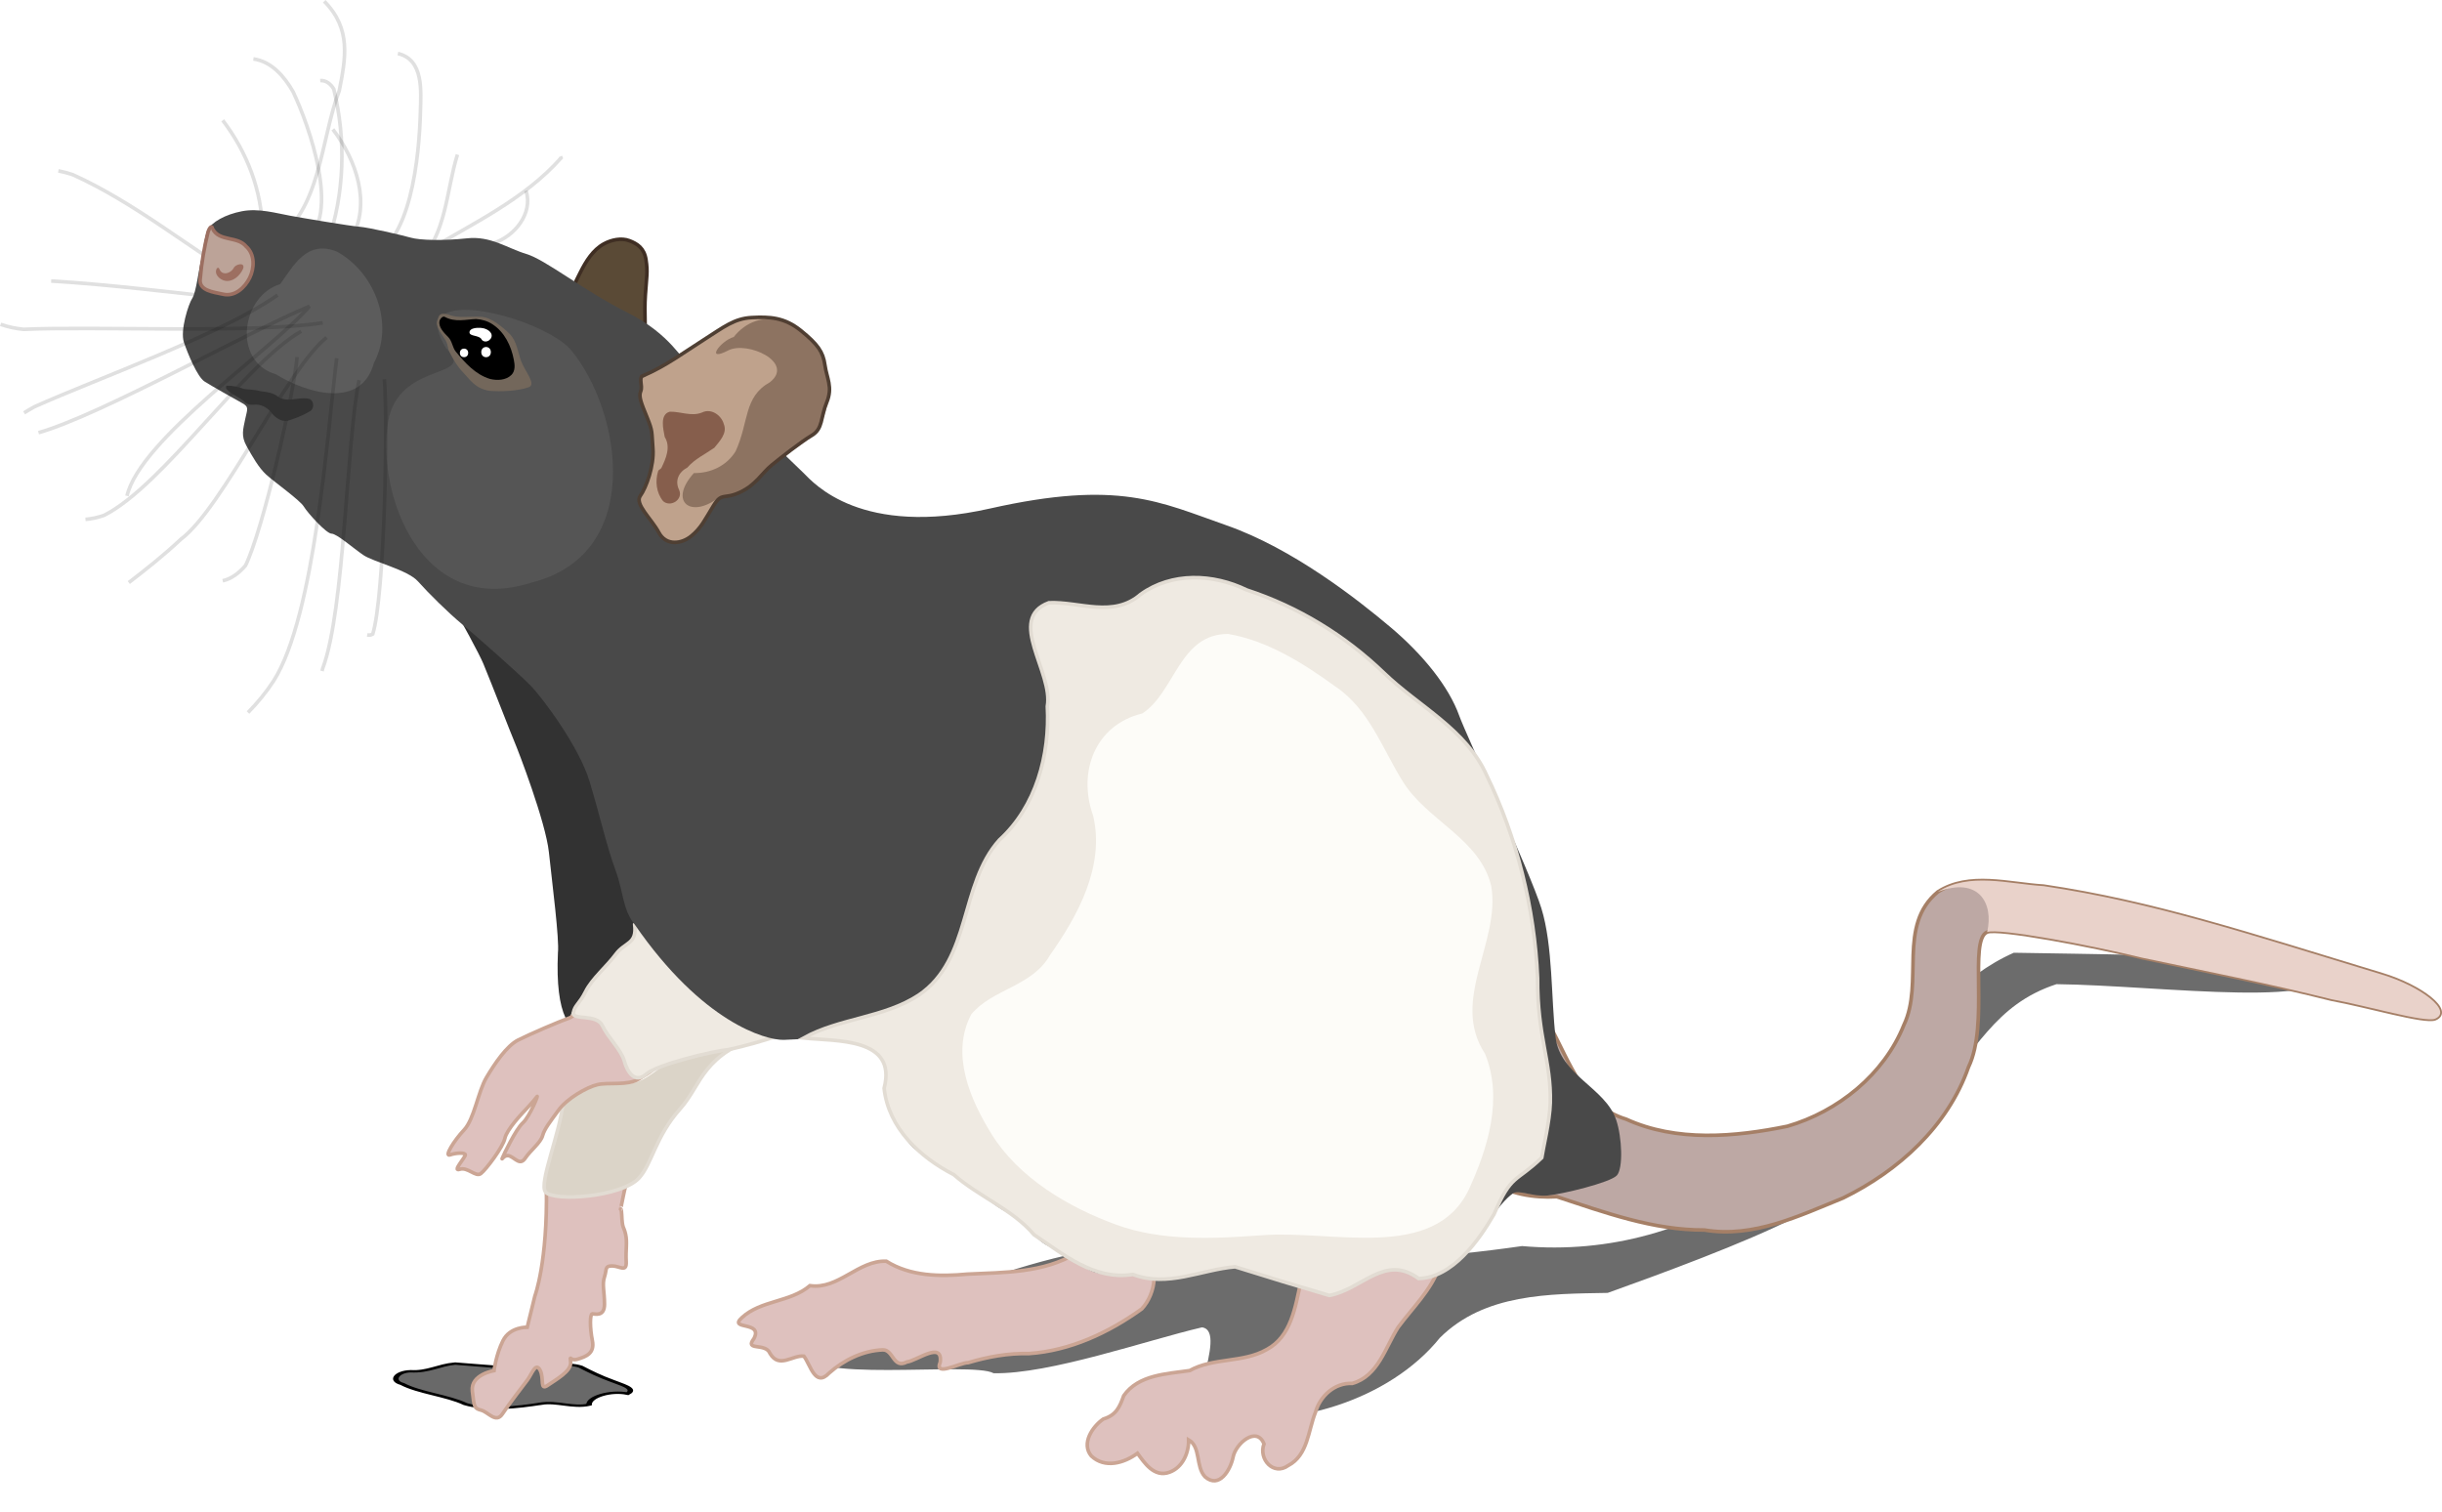 <?xml version="1.0"?>

<!-- Created with Inkscape (http://www.inkscape.org/) --> <svg xmlns:dc="http://purl.org/dc/elements/1.1/" xmlns:cc="http://creativecommons.org/ns#" xmlns:rdf="http://www.w3.org/1999/02/22-rdf-syntax-ns#" xmlns:svg="http://www.w3.org/2000/svg" xmlns="http://www.w3.org/2000/svg" xmlns:sodipodi="http://sodipodi.sourceforge.net/DTD/sodipodi-0.dtd" xmlns:inkscape="http://www.inkscape.org/namespaces/inkscape" width="190.835" height="118.179" viewBox="0 0 676.187 418.744" id="svg6090" version="1.1" inkscape:version="0.91 r13725" sodipodi:docname="long-evans-3a.svg"> <defs id="defs6092"> <filter inkscape:collect="always" style="color-interpolation-filters:sRGB" id="filter5886" x="-0.623" width="2.246" y="-1.415" height="3.83"> <feGaussianBlur inkscape:collect="always" stdDeviation="16.864" id="feGaussianBlur5888"></feGaussianBlur> </filter> <filter inkscape:collect="always" style="color-interpolation-filters:sRGB" id="filter5926" x="-0.045" width="1.091" y="-0.149" height="1.297"> <feGaussianBlur inkscape:collect="always" stdDeviation="7.987" id="feGaussianBlur5928"></feGaussianBlur> </filter> </defs> <sodipodi:namedview id="base" pagecolor="#ffffff" bordercolor="#666666" borderopacity="1.0" inkscape:pageopacity="0.0" inkscape:pageshadow="2" inkscape:zoom="0.35" inkscape:cx="-224.04913" inkscape:cy="152.22926" inkscape:document-units="px" inkscape:current-layer="layer1" showgrid="false" fit-margin-top="0" fit-margin-left="0" fit-margin-right="0" fit-margin-bottom="0" inkscape:window-width="1920" inkscape:window-height="1017" inkscape:window-x="-8" inkscape:window-y="-8" inkscape:window-maximized="1"></sodipodi:namedview>  <g inkscape:label="Layer 1" inkscape:groupmode="layer" id="layer1" transform="translate(-127.621,-265.847)"> <g transform="translate(-771.313,-514.446)" style="display:inline" id="g5977"> <path transform="matrix(-0.953,-0.13,0.303,-0.409,1695.734,1772.632)" inkscape:connector-curvature="0" id="path4615" d="m 1042.775,1144.443 c -3.737,2.971 -9.404,-0.145 -12.861,3.423 1.557,4.837 -2.863,10.682 -8.027,9.99 -1.532,4.079 3.993,5.236 6.653,6.61 3.894,1.607 7.531,3.791 11.05,6.057 4.11,1.36 7.945,-1.446 11.147,-3.664 6.887,-3.797 14.944,-3.801 22.526,-4.949 3.962,-2.159 5.439,-7.611 10.249,-8.445 3.626,-1.358 3.621,-7.547 -0.268,-8.541 -6.224,-4.082 -14.24,-3.347 -20.618,-7.076 -7.29,-2.175 -14.32,2.329 -19.85,6.596 z" style="fill:#000000;fill-opacity:0.588;fill-rule:evenodd;stroke:#000000;stroke-width:1.526px;stroke-linecap:butt;stroke-linejoin:miter;stroke-opacity:1;filter:url(#filter5886)"></path> <path sodipodi:nodetypes="ccccccccccccccccc" inkscape:connector-curvature="0" id="path4506" d="m 1529.708,1047.034 c -18.292,-2.424 -54.772,-2.55 -73.154,-2.914 -29.104,12.884 -40.361,50.439 -69.562,63.29 -19.426,13.329 -42.254,20.087 -66.601,17.936 -22.624,3.239 -44.005,4.683 -66.864,2.907 -16.927,2.935 -22.771,5.122 -40.261,-2.031 -17.862,-3.594 -75.629,20.698 -91.318,27.87 -2.334,9.65 46.081,3.044 52.111,6.466 15.563,0.305 42.259,-9.097 57.711,-12.707 7.803,1.102 -7.196,27.218 3.262,24.311 21.428,4.076 48.646,-4.079 62.602,-21.415 12.394,-12.303 30.315,-12.148 46.473,-12.435 14.221,-5.094 38.391,-13.955 51.577,-20.753 17.689,-9.63 23.64,-18.268 37.817,-33.093 12.991,-13.032 17.448,-25.925 34.868,-31.644 28.965,0.324 80.413,7.6 74.807,-5.301 0.84,-0.3 -22.321,0.9 -21.482,0.6" style="fill:#000000;fill-opacity:0.575;fill-rule:evenodd;stroke:none;stroke-width:1px;stroke-linecap:butt;stroke-linejoin:miter;stroke-opacity:1;filter:url(#filter5926)"></path> <path inkscape:connector-curvature="0" id="path4279" d="m 964.1,863.109 c -16.991,-1.749 -33.942,-3.973 -51,-5" style="fill:none;fill-rule:evenodd;stroke:#000000;stroke-width:1px;stroke-linecap:butt;stroke-linejoin:miter;stroke-opacity:0.122"></path> <path inkscape:connector-curvature="0" id="path4281" d="m 966.6,858.109 c -15.912,-9.646 -30.49,-21.742 -47.497,-29.434 -1.308,-0.445 -2.645,-0.808 -4.003,-1.066" style="fill:none;fill-rule:evenodd;stroke:#000000;stroke-width:1px;stroke-linecap:butt;stroke-linejoin:miter;stroke-opacity:0.122"></path> <path sodipodi:nodetypes="ccc" inkscape:connector-curvature="0" id="path4283" d="m 974.843,846.62 c 12.801,-7.231 13.013,-28.398 18.031,-41.2 1.756,-8.943 3.411,-17.133 -4.163,-24.775" style="fill:none;fill-rule:evenodd;stroke:#000000;stroke-width:1px;stroke-linecap:butt;stroke-linejoin:miter;stroke-opacity:0.122"></path> <path sodipodi:nodetypes="ccc" inkscape:connector-curvature="0" id="path4285" d="m 1000.136,851.923 c 12.718,-3.053 14.881,-28.774 15.214,-40.651 0.128,-5.692 0.996,-14.455 -6.25,-16.162" style="fill:none;fill-rule:evenodd;stroke:#000000;stroke-width:1px;stroke-linecap:butt;stroke-linejoin:miter;stroke-opacity:0.122"></path> <path inkscape:connector-curvature="0" id="path4287" d="m 1016.6,850.109 c 13.06,-7.875 27.393,-14.47 37.692,-26.073 l -0.192,-0.427" style="fill:none;fill-rule:evenodd;stroke:#000000;stroke-width:1px;stroke-linecap:butt;stroke-linejoin:miter;stroke-opacity:0.122"></path> <path inkscape:connector-curvature="0" id="path4289" d="m 1035.6,847.609 c 5.804,-1.863 10.988,-8.182 9,-14.5" style="fill:none;fill-rule:evenodd;stroke:#000000;stroke-width:1px;stroke-linecap:butt;stroke-linejoin:miter;stroke-opacity:0.122"></path> <path inkscape:connector-curvature="0" id="path4291" d="m 1014.6,853.109 c 8.034,-7.904 7.84,-19.913 11,-30" style="fill:none;fill-rule:evenodd;stroke:#000000;stroke-width:1px;stroke-linecap:butt;stroke-linejoin:miter;stroke-opacity:0.122"></path> <path inkscape:connector-curvature="0" id="path4293" d="m 989.6,847.609 c 4.793,-13.569 5.162,-28.77 1.758,-42.64 -0.747,-1.322 -2.132,-2.502 -3.758,-2.36" style="fill:none;fill-rule:evenodd;stroke:#000000;stroke-width:1px;stroke-linecap:butt;stroke-linejoin:miter;stroke-opacity:0.122"></path> <path sodipodi:nodetypes="ccc" inkscape:connector-curvature="0" id="path4295" d="m 983.343,847.216 c 10.128,-7.116 1.132,-32.317 -3.253,-41.511 -2.391,-4.172 -5.934,-8.399 -10.99,-9.095" style="fill:none;fill-rule:evenodd;stroke:#000000;stroke-width:1px;stroke-linecap:butt;stroke-linejoin:miter;stroke-opacity:0.122"></path> <path inkscape:connector-curvature="0" id="path4297" d="m 971.6,844.109 c -0.131,-11.025 -4.344,-21.791 -11,-30.5" style="fill:none;fill-rule:evenodd;stroke:#000000;stroke-width:1px;stroke-linecap:butt;stroke-linejoin:miter;stroke-opacity:0.122"></path> <path inkscape:connector-curvature="0" id="path4299" d="m 996.1,846.609 c 5.772,-9.876 1.437,-22.121 -5,-30.5" style="fill:none;fill-rule:evenodd;stroke:#000000;stroke-width:1px;stroke-linecap:butt;stroke-linejoin:miter;stroke-opacity:0.122"></path> <path inkscape:connector-curvature="0" id="path5050" d="m 1050.23,1109.108 c 0.353,20.683 -3.182,30.052 -3.182,30.052 l -2.121,8.662 c 0,0 -4.773,-0.177 -6.718,3.712 -1.944,3.889 -2.475,8.309 -2.475,8.309 0,0 -6.541,1.061 -6.01,5.657 0.53,4.596 0.53,4.773 2.475,5.303 1.945,0.53 4.066,3.712 5.834,1.061 1.768,-2.652 5.657,-7.778 6.894,-9.369 1.237,-1.591 2.298,-5.127 3.535,-2.828 1.237,2.298 -0.177,5.834 2.121,4.243 2.298,-1.591 6.541,-3.889 6.364,-6.364 -0.177,-2.475 -0.354,-0.177 1.944,-0.884 2.298,-0.707 4.773,-1.591 4.066,-5.127 -0.707,-3.535 -0.707,-7.425 0,-7.425 0.707,0 3.359,0.884 3.359,-2.652 0,-3.536 -0.707,-5.48 0,-7.601 0.707,-2.121 0,-3.005 2.121,-3.005 2.121,0 4.066,1.944 3.889,-1.238 -0.177,-3.182 0.354,-5.303 -0.177,-7.601 -0.53,-2.298 -0.884,-1.237 -1.061,-5.303 -0.177,-4.066 -0.884,1.768 0.53,-5.657 1.414,-7.425 6.364,-13.258 1.945,-15.026 -4.419,-1.768 -13.789,6.364 -13.789,6.364 z" style="display:inline;fill:#dec1be;fill-opacity:1;fill-rule:evenodd;stroke:#cba594;stroke-width:1px;stroke-linecap:butt;stroke-linejoin:miter;stroke-opacity:1"></path> <path inkscape:connector-curvature="0" id="path5052" d="m 1196.955,1127.315 c -9.062,5.514 -19.97,5.305 -30.186,5.802 -7.576,0.71 -15.765,0.613 -22.419,-3.577 -7.782,-0.297 -13.233,7.91 -21.144,6.775 -5.431,4.637 -13.618,3.99 -18.863,8.874 -3.825,3.478 5.966,0.831 3.36,5.767 -2.742,3.581 3.263,1.025 4.456,4.143 2.548,4.279 6.246,0.37 9.371,0.739 1.829,2.356 3.116,8.777 6.999,4.668 4.051,-3.604 9.36,-6.211 14.835,-6.413 3.005,-0.086 2.838,5.329 6.671,3.356 2.775,-0.352 9.963,-5.902 9.253,0.032 -1.792,4.235 5.392,0.139 7.724,0.157 5.467,-1.635 11.116,-2.654 16.835,-2.517 11.387,-0.781 22.082,-5.782 31.244,-12.375 4.005,-4.3 5.085,-12.501 0.084,-16.467 -5.624,-3.353 -12.445,-0.152 -18.221,1.035 z" style="display:inline;fill:#dec1be;fill-opacity:1;fill-rule:evenodd;stroke:#cba594;stroke-width:1px;stroke-linecap:butt;stroke-linejoin:miter;stroke-opacity:1"></path> <path inkscape:connector-curvature="0" id="path5058" d="m 1259.1,1135.36 c -1.488,6.774 -2.615,15.027 -9.41,18.64 -6.566,3.76 -14.746,2.155 -21.345,5.83 -6.372,0.929 -14.186,1.131 -18.252,6.948 -1.169,3.289 -2.148,5.396 -5.662,6.471 -3.031,2.091 -6.162,6.812 -3.315,10.222 3.793,3.561 9.116,1.957 12.786,-0.738 1.875,2.563 4.622,6.846 8.903,5.221 3.572,-1.299 5.346,-5.361 5.254,-8.96 3.443,1.965 1.891,7.383 4.54,10.237 3.934,3.426 7.053,-1.898 7.773,-5.449 0.708,-3.733 6.531,-8.737 8.562,-3.663 -1.602,4.204 2.654,8.94 6.699,6 5.481,-2.863 5.506,-9.679 7.556,-14.765 1.279,-4.498 5.322,-8.205 10.184,-7.975 7.184,-2.015 9.133,-9.998 12.719,-15.574 3.969,-5.341 9.019,-10.174 11.364,-16.554 1.671,-4.253 -0.511,-9.198 -4.626,-11.047 -8.983,-4.985 -21.041,-1.391 -26.926,6.729 -2.535,2.817 -3.658,7.483 -7.804,8.425" style="display:inline;fill:#dec1be;fill-opacity:1;fill-rule:evenodd;stroke:#cba594;stroke-width:1px;stroke-linecap:butt;stroke-linejoin:miter;stroke-opacity:1"></path> <path sodipodi:nodetypes="cssaasassc" inkscape:connector-curvature="0" id="path4827" d="m 1077.631,888.313 c 0.177,-18.208 -0.353,-21.036 0,-26.34 0.354,-5.303 0.707,-6.276 0.177,-9.767 -0.488,-3.213 -2.421,-4.43 -4.596,-5.259 -2.22,-0.846 -4.99,-0.262 -7.071,0.884 -3.007,1.656 -4.95,4.773 -6.541,7.955 -1.591,3.182 -2.079,3.998 -2.298,6.187 -0.416,4.155 -2.121,5.657 1.945,12.374 4.066,6.718 2.298,10.783 7.071,13.081 4.773,2.298 11.314,0.884 11.314,0.884 z" style="fill:#5a4a36;fill-opacity:1;fill-rule:evenodd;stroke:#3f2e23;stroke-width:1px;stroke-linecap:butt;stroke-linejoin:miter;stroke-opacity:1"></path> <path sodipodi:nodetypes="csssccscc" inkscape:connector-curvature="0" id="path3626" d="m 1014.672,931.199 c 0,0 15.714,27.143 18.125,32.946 2.411,5.804 7.5,19.018 8.571,21.518 1.071,2.5 8.661,22.232 9.554,30.625 0.893,8.393 2.946,24.286 2.5,27.857 -3.088,68.956 71.216,-41.324 25.536,-80.179 -9.018,-5.982 -31.429,-49.286 -42.232,-47.054 -10.804,2.232 -23.929,9.911 -23.929,9.911 z" style="display:inline;fill:#323232;fill-opacity:1;fill-rule:evenodd;stroke:none;stroke-width:1px;stroke-linecap:butt;stroke-linejoin:miter;stroke-opacity:1"></path> <path sodipodi:nodetypes="cssscsc" inkscape:connector-curvature="0" id="path3626-7" d="m 1054.797,1085.857 c -0.814,8.286 -6.725,22.124 -4.815,24.509 2.211,2.761 21.123,1.409 25.923,-3.887 3.623,-3.998 4.501,-11.43 11.363,-19.123 6.322,-7.088 5.676,-15.129 24.294,-20.997 -20.21,-24.566 -36.945,-24.228 -48.827,-12.337 -7.823,7.829 -7.399,13.98 -7.938,31.835 z" style="display:inline;fill:#dbd4c8;fill-opacity:1;fill-rule:evenodd;stroke:#e2dcd3;stroke-width:1px;stroke-linecap:butt;stroke-linejoin:miter;stroke-opacity:1"></path> <path sodipodi:nodetypes="cccccccccc" inkscape:connector-curvature="0" id="path4812" d="m 1080.913,1052.531 c -5.909,2.83 -5.319,9.791 -8.529,15.626 -1.585,2.913 -2.368,6.282 -2.061,9.595 0.441,1.536 1.886,2.893 3.577,2.555 2.865,-0.508 5.205,-2.428 7.533,-4.045 5.957,-4.423 13.06,-6.934 19.941,-9.899 1.455,-0.586 0.494,-4.993 -0.667,-6.096 -2.052,-2.227 -2.024,-4.481 -4.811,-5.45 -1.669,-0.439 -6.4,-0.088 -8.151,0.393 -0.215,0.05 -6.619,-2.73 -6.833,-2.68 z" style="fill:#fdfcf8;fill-opacity:1;fill-rule:evenodd;stroke:none;stroke-width:1px;stroke-linecap:butt;stroke-linejoin:miter;stroke-opacity:1"></path> <path sodipodi:nodetypes="cssssssssscssssssssssssc" inkscape:connector-curvature="0" id="path4875" d="m 1066.847,1052.185 c 0,0 -7.778,9.192 -10.43,10.076 -2.652,0.884 -10.783,4.419 -13.965,6.01 -3.182,1.591 -6.541,6.541 -8.839,10.43 -2.298,3.889 -3.359,11.491 -6.187,14.496 -2.829,3.005 -5.556,7.482 -3.889,6.894 1.602,-0.564 4.243,-0.707 4.243,0 0,0.707 -3.692,4.705 -1.591,4.005 2.257,-0.752 4.46,2.244 5.875,1.184 1.414,-1.061 6.146,-7.31 6.676,-9.785 0.53,-2.475 4.95,-7.071 4.95,-7.071 0,0 3.182,-3.359 3.889,-4.42 0.707,-1.061 -1.945,5.48 -3.889,7.248 -1.944,1.768 -5.303,8.839 -5.657,9.723 -0.353,0.884 0.53,-1.237 2.121,-0.53 1.591,0.707 2.828,2.652 4.243,0.53 1.414,-2.121 4.243,-4.243 4.773,-6.187 0.53,-1.944 2.121,-3.889 4.419,-7.071 2.298,-3.182 7.778,-6.364 10.783,-7.071 3.005,-0.707 8.485,0.353 11.491,-1.591 3.005,-1.945 5.834,-3.182 7.955,-7.955 2.121,-4.773 0,-7.425 -3.182,-11.844 -3.182,-4.419 -7.778,-7.425 -9.369,-7.601 -1.591,-0.177 -4.419,0.53 -4.419,0.53 z" style="fill:#dec1be;fill-opacity:1;fill-rule:evenodd;stroke:#cba594;stroke-width:1px;stroke-linecap:butt;stroke-linejoin:miter;stroke-opacity:1"></path> <path sodipodi:nodetypes="csssssscc" inkscape:connector-curvature="0" id="path3623-9" d="m 1074.671,1036.288 c 0.714,5.536 -2.679,4.822 -5.179,8.214 -2.5,3.393 -6.607,6.786 -8.393,10.357 -1.786,3.571 -3.036,3.75 -3.393,5.893 -0.357,2.143 6.429,0.179 8.036,3.571 1.607,3.393 5.179,6.607 6.072,9.822 0.893,3.214 3.036,6.25 6.071,3.571 3.036,-2.679 18.75,-6.429 22.857,-6.786 79.266,-17.989 5.559,-62.803 -26.071,-34.643 z" style="display:inline;fill:#efeae2;fill-opacity:1;fill-rule:evenodd;stroke:#e2dcd3;stroke-width:1px;stroke-linecap:butt;stroke-linejoin:miter;stroke-opacity:1"></path> <path sodipodi:nodetypes="ccccccssccsccccccc" inkscape:connector-curvature="0" id="path3628" d="m 1328.401,1064.913 c 5.255,9.688 9.047,21.764 20.804,25.291 13.912,6.366 30.087,4.941 44.653,1.961 13.996,-4.042 26.798,-14.381 32.254,-28.032 5.628,-11.771 -1.871,-27.589 9.4,-36.864 8.664,-5.56 19.693,-2.168 29.313,-1.594 30.486,4.547 56.312,13.163 93.725,24.512 10.849,3.291 19.613,10.126 14.651,12.199 -2.766,1.155 -19.028,-3.649 -28.583,-5.375 -17.393,-4.369 -34.971,-7.797 -52.507,-11.52 -14.076,-3.469 -39.981,-8.333 -42.939,-7.097 -5.189,2.168 0.604,25.519 -5.163,37.387 -5.71,16.39 -19.401,28.748 -34.671,36.236 -12.201,4.942 -24.849,11.156 -38.426,8.886 -14.219,0.068 -27.659,-4.878 -40.906,-9.228 -13.098,0.777 -26.191,-4.943 -26.456,-19.822 -3.78,-12.332 1.742,-27.345 14.199,-32.098 4.633,-1.619 8.092,1.83 10.651,5.157 z" style="display:inline;fill:#bda8a4;fill-opacity:1;fill-rule:evenodd;stroke:#a57f66;stroke-width:1px;stroke-linecap:butt;stroke-linejoin:miter;stroke-opacity:1"></path> <path sodipodi:nodetypes="assssssssssssssssssssssssssssssssccssssssssssssssssscscssa" inkscape:connector-curvature="0" id="path3623" d="m 1346.457,1090.431 c -2.996,-8.976 -15.536,-12.357 -16.786,-22.893 -1.25,-10.536 -0.714,-25.357 -3.929,-35.714 -3.214,-10.357 -20.737,-47.744 -22.768,-53.393 -2.857,-7.946 -9.911,-16.786 -19.018,-24.464 -9.107,-7.679 -27.053,-21.786 -45.446,-28.214 -18.393,-6.429 -29.732,-12.679 -65.446,-4.643 -35.714,8.036 -48.75,-6.964 -51.607,-9.821 -2.857,-2.857 -26.428,-25.268 -30.178,-28.304 -3.75,-3.036 -6.429,-10 -18.661,-16.161 -12.115,-6.102 -22.589,-14.598 -27.946,-16.205 -5.357,-1.607 -9.821,-5.045 -16.429,-4.33 -6.607,0.714 -13.036,0.536 -15.536,-0.179 -2.5,-0.714 -11.786,-2.857 -14.286,-3.036 -2.5,-0.179 -15.179,-2.321 -19.107,-3.036 -3.929,-0.714 -8.75,-2.143 -13.393,-1.25 -4.643,0.893 -8.393,3.036 -9.464,5.179 -1.071,2.143 -1.071,5.536 -1.786,8.214 -0.714,2.679 -1.429,9.107 -2.5,10.714 -1.071,1.607 -3.393,8.929 -2.321,12.143 1.071,3.214 3.75,9.643 5.714,10.893 1.964,1.25 8.527,4.955 10.491,6.027 1.964,1.071 1.295,1.786 0.759,4.464 -0.536,2.679 -1.205,4.554 0.402,7.411 1.607,2.857 3.304,5.938 5.446,7.902 2.143,1.964 9.33,7.054 10.402,8.839 1.071,1.786 6.25,7.5 7.679,7.5 1.429,0 5.893,3.929 8.75,5.893 2.857,1.964 12.321,4.107 15.179,7.321 2.857,3.214 8.326,8.634 12.232,11.875 4.197,3.482 15.687,13.64 18.929,16.964 3.482,3.571 13.482,17.054 16.339,26.518 2.857,9.464 4.821,18.214 7.143,24.464 2.321,6.25 1.966,11.021 5.357,15.178 18.75,27.167 36.226,32.046 41.25,31.964 10.536,-0.536 17.857,-0.536 21.964,1.607 4.107,2.143 5.714,1.964 6.071,6.428 0.357,4.464 -1.25,6.429 0.893,10.357 2.143,3.929 5.178,10.357 7.321,11.786 2.143,1.429 15.893,10.179 20,13.75 4.107,3.571 7.321,4.464 10.179,6.429 2.857,1.964 0.536,1.429 3.929,4.643 3.393,3.214 6.25,2.857 8.393,4.464 2.143,1.607 5.536,5 8.929,5.179 3.393,0.179 11.25,0 13.214,1.071 1.964,1.071 7.5,0.536 12.321,-0.357 4.821,-0.893 7.143,-2.857 10.536,-2.679 3.393,0.179 6.429,2.321 10.357,3.036 3.929,0.714 5.536,0.357 9.286,2.143 3.75,1.786 5.536,3.214 10.893,1.607 5.357,-1.607 9.643,-6.607 13.929,-6.429 4.286,0.179 5.536,2.857 8.75,2.679 3.214,-0.179 1.964,0.893 5.893,-1.429 3.929,-2.321 10.714,-9.464 12.321,-13.214 1.607,-3.75 5.179,-7.5 6.786,-8.572 1.607,-1.071 5.393,0.964 9.5,0.607 4.107,-0.357 17.464,-3.607 19.25,-5.572 1.786,-1.964 1.442,-10.501 -0.179,-15.357 z" style="fill:#494949;fill-opacity:1;fill-rule:evenodd;stroke:none;stroke-width:1px;stroke-linecap:butt;stroke-linejoin:miter;stroke-opacity:1"></path> <path sodipodi:nodetypes="scacs" inkscape:connector-curvature="0" id="path4989" d="m 1006.35,897.359 c -3.159,20.264 9.555,53.998 39.71,44.265 31.639,-7.889 24.912,-47.664 10.982,-64.404 -7.372,-8.86 -46.666,-19.611 -34.574,-0.481 8.971,8.828 -13.405,3.216 -16.118,20.62 z" style="display:inline;fill:#555555;fill-opacity:1;fill-rule:evenodd;stroke:none;stroke-width:1px;stroke-linecap:butt;stroke-linejoin:miter;stroke-opacity:1"></path> <path sodipodi:nodetypes="ccsscccc" inkscape:connector-curvature="0" id="path3628-8" d="m 1435.513,1027.27 c 8.664,-5.56 19.693,-2.168 29.313,-1.594 30.486,4.547 56.312,13.163 93.725,24.512 10.849,3.291 19.613,10.126 14.651,12.199 -2.766,1.155 -19.028,-3.649 -28.583,-5.375 -17.393,-4.369 -34.971,-7.797 -52.507,-11.52 -14.076,-3.469 -39.981,-8.333 -42.939,-7.097 1.883,-8.048 -2.415,-15.461 -13.659,-11.125 z" style="display:inline;fill:#e9d2ca;fill-opacity:1;fill-rule:evenodd;stroke:none;stroke-width:1px;stroke-linecap:butt;stroke-linejoin:miter;stroke-opacity:1"></path> <path sodipodi:nodetypes="accccccccccccccccccca" inkscape:connector-curvature="0" id="path3623-5" d="m 1328.207,1085.681 c 0.309,-11.578 -3.614,-18.223 -3.513,-34.567 -0.834,-19.433 -5.755,-38.913 -14.097,-56.112 -5.694,-12.809 -18.865,-19.08 -28.507,-28.414 -10.799,-10.367 -23.695,-18.255 -37.927,-22.915 -9.284,-4.524 -20.716,-5.007 -29.363,1.19 -7.607,6.623 -16.861,1.999 -25.424,2.338 -11.912,4.397 1.286,19.305 -0.432,28.693 0.731,13.418 -3.091,27.721 -13.278,36.999 -11.095,12.367 -7.686,32.96 -22.278,42.924 -9.644,6.371 -21.892,6.356 -31.942,11.92 8.988,0.932 26.016,-0.227 22.294,13.929 1.239,11.007 9.854,19.049 19.284,23.899 6.976,6.118 16.381,9.673 22.23,16.644 8.254,5.463 16.65,12.694 27.412,10.993 9.524,3.664 18.938,-1.345 28.265,-2.12 8.582,2.712 17.599,5.437 26.093,7.936 9.053,-1.658 15.344,-11.59 24.738,-4.678 9.318,-0.225 16.634,-10.485 20.852,-17.788 4.883,-11.359 5.899,-8.627 13.225,-15.667 0.349,-2.448 2.233,-10.078 2.37,-15.206 z" style="display:inline;fill:#efeae2;fill-opacity:1;fill-rule:evenodd;stroke:#e2dcd3;stroke-width:1px;stroke-linecap:butt;stroke-linejoin:miter;stroke-opacity:1"></path> <path sodipodi:nodetypes="cccccccccaaacc" inkscape:connector-curvature="0" id="path3623-5-1" d="m 1310.13,1072.079 c -9.735,-14.779 4.368,-30.905 1.728,-46.418 -3.135,-13.135 -17.669,-18.032 -24.441,-28.89 -5.749,-9.134 -9.297,-20.065 -18.758,-26.402 -8.853,-6.424 -18.781,-12.677 -29.642,-14.525 -13.551,-0.041 -14.681,16.078 -23.768,22.013 -13.102,3.169 -17.995,16.191 -13.615,28.361 3.249,13.985 -4.206,27.558 -12.005,38.631 -4.886,8.604 -15.979,9.319 -21.752,16.334 -5.811,10.979 -0.294,23.614 5.607,33.136 7.497,12.096 21.159,20.232 34.528,25.11 12.783,4.665 27.148,3.883 40.72,2.896 19.35,-1.407 47.198,7.285 56.847,-12.486 5.332,-11.552 9.634,-25.344 4.551,-37.759 z" style="display:inline;fill:#fdfcf8;fill-opacity:1;fill-rule:evenodd;stroke:none;stroke-width:1px;stroke-linecap:butt;stroke-linejoin:miter;stroke-opacity:1"></path> <path sodipodi:nodetypes="sssssssssssssssss" inkscape:connector-curvature="0" id="path4825" d="m 1076.975,884.359 c 6.268,-2.68 11.375,-6.5 16.875,-10 5.5,-3.5 8.375,-5.875 13.25,-6.125 4.875,-0.25 9,-0.125 13.625,3.625 4.625,3.75 6.125,5.875 6.625,9.5 0.5,3.625 2.25,6.125 0.5,10.375 -1.75,4.25 -1,7.25 -4.125,9.125 -3.125,1.875 -8.375,6 -11.125,8.25 -2.75,2.25 -4.25,5.375 -8.75,7.5 -4.5,2.125 -5,-0.125 -7.375,3.75 -2.375,3.875 -3.375,6.125 -6.125,8.375 -2.75,2.25 -7,2.75 -9,-1 -2,-3.75 -6.75,-7.875 -5.125,-10.125 1.625,-2.25 3.875,-8.375 3.5,-13.125 -0.375,-4.75 0,-4.625 -1.625,-8.625 -1.625,-4 -2.375,-5.75 -1.75,-7.25 0.625,-1.5 -0.692,-3.687 0.625,-4.25 z" style="fill:#bfa28c;fill-opacity:1;fill-rule:evenodd;stroke:#4f3f33;stroke-width:1px;stroke-linecap:butt;stroke-linejoin:miter;stroke-opacity:1"></path> <path sodipodi:nodetypes="caacsccccac" inkscape:connector-curvature="0" id="path4892" d="m 1021.995,874.048 c 1.085,1.403 0.788,2.535 1.389,3.712 1.012,1.982 2.145,3.962 3.692,5.561 2.067,2.136 3.363,4.506 7.263,5.175 3.188,0.313 8.017,0.072 10.957,-0.955 2.277,-0.796 -0.949,-4.27 -2.089,-7.307 -0.881,-2.528 -1.243,-5.514 -3.067,-7.4 -1.926,-1.866 -5.229,-4.734 -7.984,-4.801 -2.851,-0.238 -6.278,0.514 -8.981,-0.604 -2.671,-0.817 -2.688,0.408 -3.119,1.474 -0.687,1.699 0.83,3.284 1.94,5.146 z" style="fill:#73675b;fill-opacity:1;fill-rule:evenodd;stroke:none;stroke-width:1px;stroke-linecap:butt;stroke-linejoin:miter;stroke-opacity:1"></path> <path sodipodi:nodetypes="acacccccsa" inkscape:connector-curvature="0" id="path3748" d="m 1020.62,869.259 c -0.298,1.644 1.287,3.247 2.433,4.383 1.116,1.132 1.141,2.867 2.106,4.04 2.552,3.103 5.456,6.322 9.412,7.53 1.995,0.493 4.429,0.425 5.976,-1.098 1.113,-1.117 0.956,-2.805 0.659,-4.22 -0.716,-3.811 -2.569,-7.655 -5.913,-9.812 -1.344,-0.898 -2.929,-1.341 -4.532,-1.446 -2.872,0.112 -5.805,0.976 -8.697,-0.606 -0.555,-0.303 -1.332,0.607 -1.445,1.229 z" style="display:inline;fill:#000000;fill-rule:evenodd;stroke:none;stroke-width:1px;stroke-linecap:butt;stroke-linejoin:miter;stroke-opacity:1"></path> <ellipse ry="1.414" rx="1.326" cy="877.795" cx="1033.525" id="path4844" style="opacity:1;fill:#ffffff;fill-opacity:1;stroke:none;stroke-width:1;stroke-linecap:round;stroke-linejoin:round;stroke-miterlimit:4;stroke-dasharray:none;stroke-dashoffset:0;stroke-opacity:1"></ellipse> <ellipse ry="1.193" rx="1.149" cy="878.016" cx="1027.426" id="path4846" style="opacity:1;fill:#ffffff;fill-opacity:1;stroke:none;stroke-width:1;stroke-linecap:round;stroke-linejoin:round;stroke-miterlimit:4;stroke-dasharray:none;stroke-dashoffset:0;stroke-opacity:1"></ellipse> <path sodipodi:nodetypes="aacca" inkscape:connector-curvature="0" id="path4850" d="m 1032.022,871.078 c -1.095,-0.062 -2.966,0.062 -3.08,1.152 -0.142,1.347 2.785,0.723 3.425,2.185 1.196,1.255 3.37,-0.401 2.521,-1.874 -0.513,-0.896 -1.795,-1.401 -2.865,-1.462 z" style="fill:#ffffff;fill-rule:evenodd;stroke:none;stroke-width:1px;stroke-linecap:butt;stroke-linejoin:miter;stroke-opacity:1"></path> <path sodipodi:nodetypes="accccccccaa" inkscape:connector-curvature="0" id="path4896" d="m 1081.166,910.764 c -0.852,2.675 -0.537,5.98 1.385,8.307 2.042,1.808 5.601,-0.424 4.444,-3.08 -1.258,-2.537 -0.169,-4.962 2.257,-6.221 2.078,-2.389 4.922,-3.7 7.477,-5.477 1.421,-1.758 3.653,-4.033 2.65,-6.507 -0.647,-2.491 -3.524,-4.518 -6.022,-3.277 -2.949,1.212 -5.959,-0.28 -8.965,-0.21 -2.842,0.763 -1.8,4.845 -1.394,7.006 1.724,2.783 0.322,5.942 -0.904,8.522 -0.189,0.397 -0.796,0.517 -0.929,0.936 z" style="display:inline;fill:#5e2e1f;fill-opacity:0.585;fill-rule:evenodd;stroke:none;stroke-width:1px;stroke-linecap:butt;stroke-linejoin:miter;stroke-opacity:1"></path> <path sodipodi:nodetypes="ccccccccc" inkscape:connector-curvature="0" id="path4917" d="m 1091.066,911.294 c -7.197,7.968 -0.733,12.936 7.24,6.484 7.902,-0.607 9.901,-5.91 22.315,-14.316 8.963,-5.666 8.105,-15.388 6.738,-22.642 -5.676,-13.195 -18.503,-15.848 -25.249,-7.213 -3.762,1.105 -8.082,7.149 -1.487,3.7 5.332,-2.669 18.416,3.357 11.517,8.811 -7.364,4.113 -5.76,10.984 -9.521,19.141 -2.457,4.005 -6.885,6.096 -11.553,6.035 z" style="display:inline;fill:#513d30;fill-opacity:0.456;fill-rule:evenodd;stroke:none;stroke-width:1px;stroke-linecap:butt;stroke-linejoin:miter;stroke-opacity:1"></path> <path sodipodi:nodetypes="ccacccc" inkscape:connector-curvature="0" id="path4940" d="m 957.85,843.734 c 1.845,3.512 6.844,1.885 9.227,4.79 2.508,2.228 2.285,6.074 0.998,8.691 -1.288,2.62 -4.095,5.388 -7.503,4.522 -2.38,-0.551 -6.765,-0.902 -6.186,-4.352 0.349,-4.331 1.107,-8.644 2.151,-12.853 0.156,-0.513 0.959,-2.342 1.313,-0.798 z" style="display:inline;fill:#bca398;fill-opacity:1;fill-rule:evenodd;stroke:#9c6f61;stroke-width:1px;stroke-linecap:butt;stroke-linejoin:miter;stroke-opacity:1"></path> <path inkscape:connector-curvature="0" id="path4965" d="m 958.975,854.609 c -0.884,1.564 0.787,3.147 2.259,3.43 2.171,0.418 4.106,-1.38 4.963,-3.215 0.869,-2.062 -2.148,-1.498 -2.624,-0.168 -0.738,1.119 -2.555,1.95 -3.571,0.71 -0.324,-0.322 -0.367,-1.333 -1.027,-0.757 z" style="display:inline;fill:#8d5445;fill-opacity:0.656;fill-rule:evenodd;stroke:none;stroke-width:1px;stroke-linecap:butt;stroke-linejoin:miter;stroke-opacity:1"></path> <path inkscape:connector-curvature="0" id="path5046" d="m 976.514,858.968 c -10.799,3.284 -13.28,21.442 -1.234,24.944 8.363,5.167 23.676,9.921 27.202,-3.147 5.806,-10.854 0.069,-25.279 -10.365,-30.841 -8.167,-3.185 -11.745,3.7 -15.602,9.044 z" style="display:inline;fill:#5c5c5c;fill-opacity:1;fill-rule:evenodd;stroke:none;stroke-width:1px;stroke-linecap:butt;stroke-linejoin:miter;stroke-opacity:1"></path> <path sodipodi:nodetypes="ccc" inkscape:connector-curvature="0" id="path4261" d="m 992.171,879.502 c -2.611,20.42 -5.921,71.15 -17.5,89.383 -2.054,3.138 -4.447,6.048 -7.071,8.724" style="opacity:1;fill:none;fill-rule:evenodd;stroke:#000000;stroke-width:1px;stroke-linecap:butt;stroke-linejoin:miter;stroke-opacity:0.122"></path> <path sodipodi:nodetypes="cccc" inkscape:connector-curvature="0" id="path4263" d="m 998.363,885.557 c -3.503,16.646 -3.979,63.814 -10.071,79.81 l -0.127,0.493 -0.065,0.249" style="fill:none;fill-rule:evenodd;stroke:#000000;stroke-width:1px;stroke-linecap:butt;stroke-linejoin:miter;stroke-opacity:0.122"></path> <path sodipodi:nodetypes="ccc" inkscape:connector-curvature="0" id="path4265" d="m 1005.363,885.31 c 0.995,11.256 0.081,59.837 -3.213,70.564 -0.495,0.309 -0.992,0.336 -1.55,0.236" style="fill:none;fill-rule:evenodd;stroke:#000000;stroke-width:1px;stroke-linecap:butt;stroke-linejoin:miter;stroke-opacity:0.122"></path> <path sodipodi:nodetypes="ccc" inkscape:connector-curvature="0" id="path4267" d="m 981.216,879.179 c -1.192,11.573 -9.421,47.747 -14.319,57.748 -1.68,1.895 -3.746,3.654 -6.297,4.183" style="fill:none;fill-rule:evenodd;stroke:#000000;stroke-width:1px;stroke-linecap:butt;stroke-linejoin:miter;stroke-opacity:0.122"></path> <path sodipodi:nodetypes="ccc" inkscape:connector-curvature="0" id="path4269" d="m 989.358,873.745 c -11.059,8.866 -28.836,47.304 -40.298,55.832 -4.573,4.298 -9.482,8.218 -14.46,12.033" style="fill:none;fill-rule:evenodd;stroke:#000000;stroke-width:1px;stroke-linecap:butt;stroke-linejoin:miter;stroke-opacity:0.122"></path> <path sodipodi:nodetypes="ccc" inkscape:connector-curvature="0" id="path4271" d="m 982.328,872.023 c -15.892,9.209 -38.108,42.627 -54.547,50.961 -1.67,0.591 -3.413,0.987 -5.18,1.126" style="fill:none;fill-rule:evenodd;stroke:#000000;stroke-width:1px;stroke-linecap:butt;stroke-linejoin:miter;stroke-opacity:0.122"></path> <path sodipodi:nodetypes="ccc" inkscape:connector-curvature="0" id="path4273" d="m 934.1,917.609 c 3.662,-15.746 40.201,-40.441 50.517,-52.49 -16.657,6.828 -57.555,30.018 -75.016,34.99" style="fill:none;fill-rule:evenodd;stroke:#000000;stroke-width:1px;stroke-linecap:butt;stroke-linejoin:miter;stroke-opacity:0.122"></path> <path sodipodi:nodetypes="cccc" inkscape:connector-curvature="0" id="path4275" d="m 975.778,862.013 c -15.381,10.818 -50.224,23.243 -67.297,30.911 l -1.451,0.825 -1.43,0.861" style="fill:none;fill-rule:evenodd;stroke:#000000;stroke-width:1px;stroke-linecap:butt;stroke-linejoin:miter;stroke-opacity:0.122"></path> <path sodipodi:nodetypes="ccc" inkscape:connector-curvature="0" id="path4277" d="m 988.293,869.675 c -18.566,3.02 -64.082,0.914 -82.835,1.817 -2.161,-0.225 -4.307,-0.659 -6.358,-1.382" style="fill:none;fill-rule:evenodd;stroke:#000000;stroke-width:1px;stroke-linecap:butt;stroke-linejoin:miter;stroke-opacity:0.122"></path> <path inkscape:connector-curvature="0" id="path4421" d="m 961.6,887.109 c 1.687,-0.072 3.356,0.322 4.925,0.9 1.498,0.187 3.028,0.183 4.489,0.598 1.716,0.22 3.577,0.404 4.946,1.58 1.592,1.064 3.588,0.759 5.372,0.532 1.141,-0.122 2.358,-0.295 3.457,0.113 1.209,0.734 1.153,2.867 -0.186,3.431 -1.882,1.127 -3.955,1.909 -6.041,2.56 -1.849,0.299 -3.541,-0.947 -4.562,-2.382 -1.122,-1.336 -2.827,-2.27 -4.61,-2.085 -1.1,0.144 -2.249,-0.099 -2.972,-0.999 -1.458,-1.234 -3.409,-1.805 -4.69,-3.255 -0.244,-0.258 -0.24,-0.678 -0.129,-0.993 z" style="fill:#323232;fill-opacity:1;fill-rule:evenodd;stroke:none;stroke-width:1px;stroke-linecap:butt;stroke-linejoin:miter;stroke-opacity:1"></path> </g> </g>
</svg>
